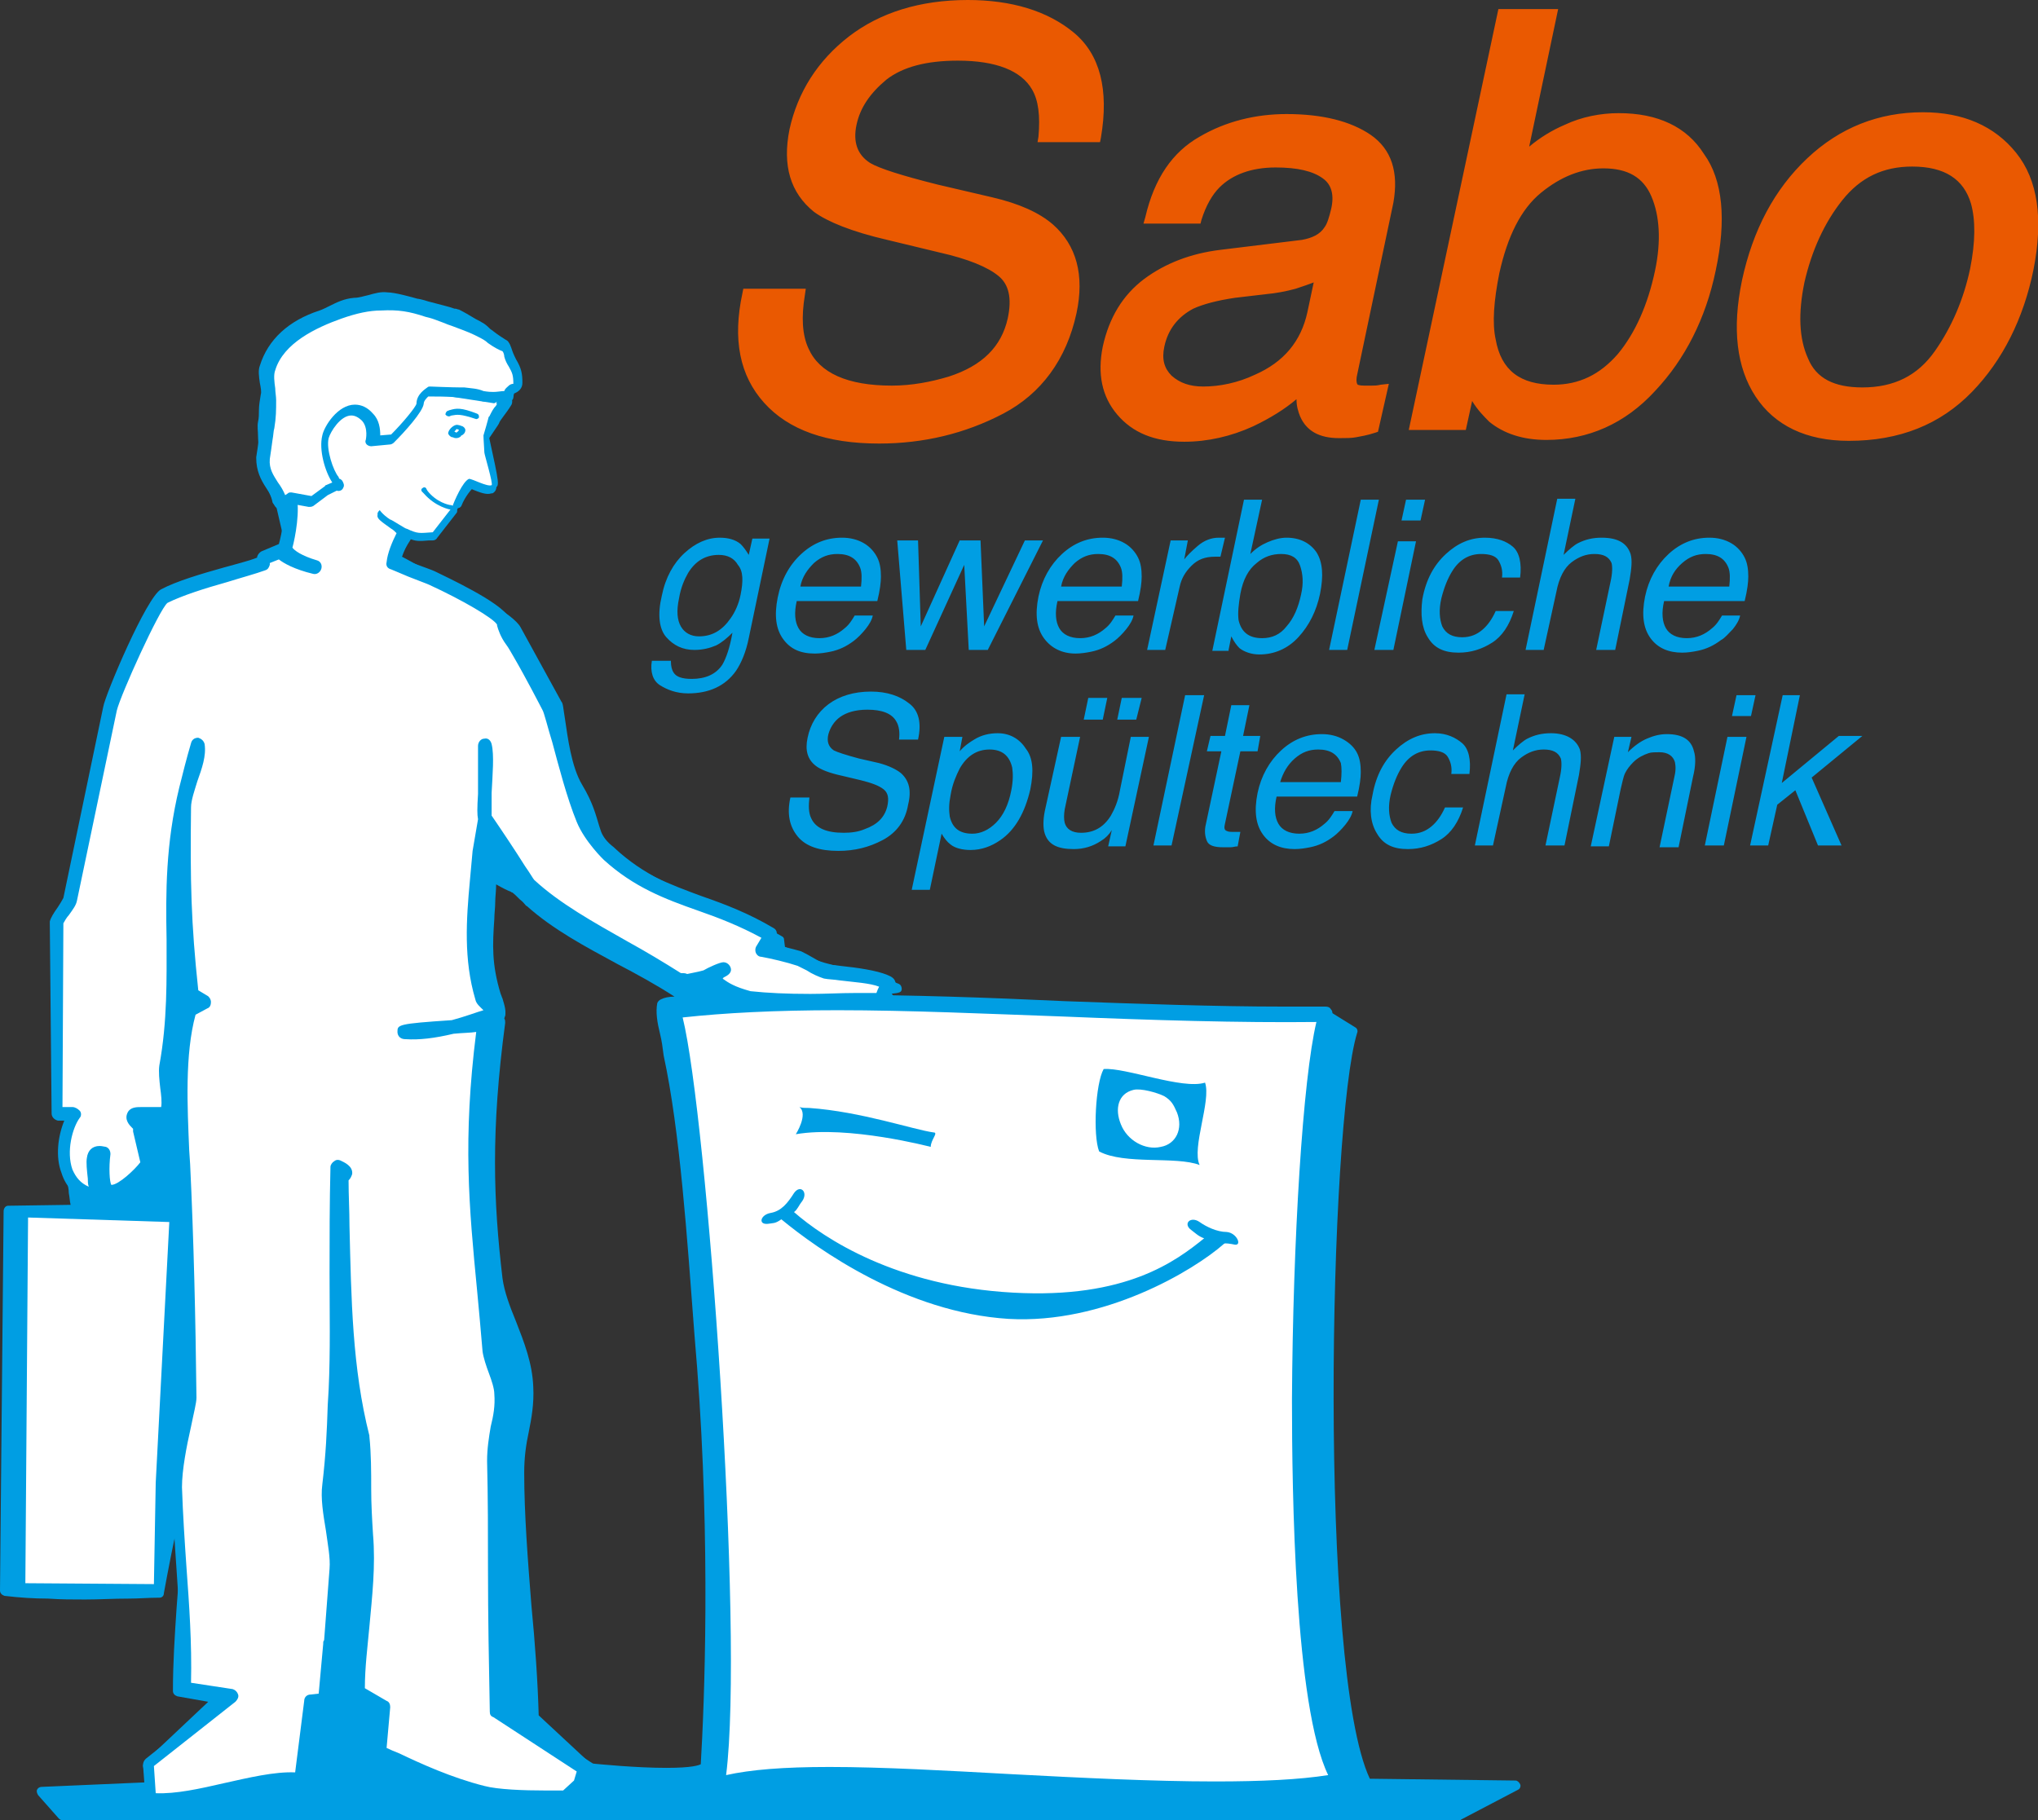 <svg version="1" xmlns="http://www.w3.org/2000/svg" viewBox="0 0 225.1 201.1"><rect x="0" y="0" width="225.1" height="201.1" fill="#333333" stroke="none"/><g fill="#EA5901"><path d="M118.6 3.6c-2.9-2.4-6.9-3.6-11.7-3.6-5.3 0-9.7 1.4-13.1 4-3.5 2.7-5.7 6.2-6.6 10.3-.8 4 .1 7 2.7 9.1 1.5 1.1 4.2 2.2 8.1 3.1l5.8 1.4c3.1.7 5.3 1.6 6.5 2.6 1.1.9 1.5 2.4 1 4.7-.7 3.1-2.8 5.2-6.5 6.4-2 .6-4.1 1-6.3 1-4.9 0-8-1.4-9.2-4.1-.7-1.5-.8-3.5-.4-5.9l.1-.7h-6.9l-.1.5c-1.1 5.1-.3 9.1 2.4 12.1 2.7 3 6.9 4.5 12.7 4.5 4.9 0 9.5-1.1 13.7-3.3 4.2-2.2 7-6 8.1-11.1.9-4.2 0-7.5-2.6-9.8-1.5-1.3-3.7-2.3-6.7-3l-6-1.4c-4-1-6.5-1.8-7.5-2.4-1.4-.9-1.9-2.3-1.5-4.2.4-1.9 1.5-3.5 3.3-5 1.8-1.4 4.4-2.1 7.9-2.1 4.2 0 7 1.1 8.2 3.2.7 1.2.9 2.9.7 5.2l-.1.6h6.9l.1-.5c.9-5.3-.1-9.2-3-11.6zM151.4 14.9c-2.2-1.5-5.3-2.3-9.3-2.3-3.4 0-6.7.8-9.6 2.5-3 1.7-5 4.6-6 8.9l-.2.7h6.3l.1-.4c.5-1.6 1.2-2.8 2-3.6 1.4-1.4 3.5-2.2 6.2-2.2 2.4 0 4.1.4 5.2 1.2 1 .7 1.3 1.9.9 3.5-.2.8-.4 1.5-.7 1.9-.5.8-1.4 1.2-2.5 1.4l-9 1.1c-3.3.4-6.1 1.5-8.4 3.2-2.4 1.8-3.9 4.3-4.6 7.5-.6 3-.1 5.5 1.6 7.5 1.7 2 4.1 3 7.4 3 2.6 0 5.2-.6 7.6-1.7 1.9-.9 3.5-1.9 4.8-3 0 .8.2 1.4.4 1.9.7 1.6 2.1 2.4 4.3 2.4.8 0 1.4 0 1.9-.1s1.2-.2 2.1-.5l.3-.1 1.2-5.3-.9.1c-.4.1-.7.1-1 .1h-.8c-.6 0-.8-.1-.8-.2-.1-.2-.1-.6 0-1l4-19c.6-3.4-.2-5.9-2.5-7.5zm-6.3 16.3l-.7 3.3c-.7 3.2-2.6 5.5-5.8 6.9-1.9.9-3.9 1.3-5.7 1.3-1.5 0-2.6-.4-3.5-1.2-.8-.8-1.1-1.8-.8-3.2.4-1.9 1.5-3.3 3.2-4.2 1.1-.5 2.6-.9 4.6-1.2l3.4-.4c1.1-.1 2.2-.3 3.3-.6.9-.3 1.5-.5 2-.7zM178.8 12.5c-2 0-4.1.4-6 1.3-1.4.6-2.7 1.4-3.9 2.4L172.1 1h-6.6l-9.9 46.5h6.3l.7-3.2c.6 1 1.3 1.7 1.9 2.3 1.6 1.3 3.7 2 6.3 2 4.6 0 8.7-1.8 12-5.4 3.3-3.5 5.6-8 6.7-13.3 1.2-5.6.8-10-1.3-12.9-1.9-3-5.1-4.5-9.4-4.5zm-7.2 30c-3.7 0-5.8-1.6-6.4-5-.4-1.8-.2-4.3.4-7.3.9-4.1 2.4-7.1 4.6-8.9 2.2-1.8 4.5-2.7 6.9-2.7 2.7 0 4.4 1 5.3 3.1.9 2.1 1.1 4.9.4 8.2-.8 3.8-2.2 6.9-4.1 9.2-2 2.3-4.3 3.4-7.1 3.4zM222.7 16.9c-2.4-3-5.9-4.5-10.3-4.5-4.9 0-9.2 1.7-12.8 5.1-3.6 3.4-6 7.9-7.2 13.5-1.1 5.3-.6 9.6 1.5 12.8 2.1 3.2 5.6 4.9 10.3 4.9 5.6 0 10.1-1.8 13.6-5.4 3.4-3.5 5.7-8.1 6.8-13.5 1.1-5.6.5-9.9-1.9-12.9zm-17 25.9c-3.1 0-5.1-1-6-3.2-1-2.2-1.1-5-.4-8.4.8-3.5 2.2-6.6 4.2-9.1s4.5-3.7 7.7-3.7c3.6 0 5.7 1.4 6.5 4.1.5 1.8.5 4.2-.1 7.2-.7 3.3-2 6.4-3.9 9.1-1.9 2.7-4.5 4-8 4z"/></g><g fill="#009EE3"><path d="M82.7 61.3c-.3-.5-.6-.9-.9-1.2-.6-.5-1.4-.7-2.3-.7-1.4 0-2.7.6-3.9 1.7-1.2 1.1-2.1 2.7-2.5 4.7-.5 2.1-.3 3.7.5 4.6s1.8 1.4 3.1 1.4c.9 0 1.7-.2 2.4-.5.6-.3 1.2-.8 1.8-1.4-.3 1.7-.7 2.8-1.1 3.5-.7 1.1-1.9 1.6-3.4 1.6-1 0-1.7-.2-2-.7-.2-.3-.3-.7-.3-1.3H72c-.2 1.2.1 2.2.9 2.7s1.8.9 3.1.9c2.3 0 4.1-.8 5.3-2.5.6-.9 1.1-2.1 1.4-3.6l2.3-11h-1.9l-.4 1.8zm-.9 4.4c-.2 1-.6 1.9-1.1 2.6-.9 1.3-2 2-3.5 2-.9 0-1.6-.4-2-1.1-.4-.7-.5-1.7-.2-3.1.2-1.2.6-2.1 1-2.8.8-1.3 1.9-2 3.4-2 1 0 1.7.4 2.1 1.1.6.7.6 1.8.3 3.3zM90 72.2c.6 0 1.2-.1 1.7-.2 1-.2 1.8-.6 2.6-1.2.4-.3.9-.8 1.3-1.3s.7-1 .8-1.5h-2c-.3.5-.6 1-1.1 1.4-.8.7-1.7 1.1-2.8 1.1-1.1 0-1.9-.4-2.3-1.1-.4-.7-.5-1.7-.2-3h8.9c.3-1.2.4-2.1.4-2.7 0-.8-.1-1.5-.4-2.1-.3-.6-.8-1.2-1.5-1.6s-1.5-.6-2.4-.6c-1.7 0-3.2.6-4.5 1.8S86.3 64 85.9 66c-.4 2-.2 3.5.6 4.6s1.9 1.6 3.5 1.6zm-.1-10c.8-.7 1.6-1 2.6-1 1.3 0 2.1.5 2.5 1.5.2.5.2 1.2.1 2.1h-6.7c.2-1.1.8-1.9 1.5-2.6zM102.2 71.8l4.3-9.4.5 9.4h2.1l6.1-12.1h-2l-4.5 9.5-.4-9.5H106l-4.3 9.5-.3-9.5h-2.3l1 12.1M118.8 72.2c.6 0 1.2-.1 1.7-.2 1-.2 1.8-.6 2.6-1.2.4-.3.9-.8 1.3-1.3s.7-1 .8-1.5h-2c-.3.5-.6 1-1.1 1.4-.8.7-1.7 1.1-2.8 1.1-1.1 0-1.9-.4-2.3-1.1-.4-.7-.5-1.7-.2-3h8.9c.3-1.2.4-2.1.4-2.7 0-.8-.1-1.5-.4-2.1-.3-.6-.8-1.2-1.5-1.6s-1.5-.6-2.4-.6c-1.7 0-3.2.6-4.5 1.8s-2.2 2.8-2.6 4.7c-.4 2-.2 3.5.6 4.6s2 1.7 3.5 1.7zm-.1-10c.8-.7 1.6-1 2.6-1 1.3 0 2.1.5 2.5 1.5.2.5.2 1.2.1 2.1h-6.7c.2-1.1.8-1.9 1.5-2.6zM130.3 64.8c.2-.9.6-1.6 1.3-2.3.7-.7 1.5-1 2.6-1h.6l.5-2.1h-.7c-.8 0-1.6.3-2.3.9-.7.6-1.2 1.1-1.5 1.5l.4-2.1h-1.9l-2.6 12.1h2l1.6-7zM135.7 71.8l.3-1.5c.3.6.6 1 .9 1.3.5.4 1.3.7 2.2.7 1.6 0 3.1-.6 4.3-1.9s2-2.9 2.4-4.8c.4-2 .3-3.5-.4-4.6-.7-1-1.8-1.6-3.3-1.6-.7 0-1.4.2-2.1.5-.7.3-1.3.7-1.9 1.3l1.3-6h-2l-3.5 16.7h1.8zm1.3-6.2c.3-1.6.9-2.7 1.8-3.4.8-.7 1.7-1 2.7-1 1.1 0 1.8.4 2.1 1.3s.4 1.9.1 3.2c-.3 1.4-.8 2.6-1.6 3.5-.7.9-1.6 1.3-2.7 1.3-1.5 0-2.3-.7-2.6-2-.1-.8 0-1.7.2-2.9zM152.3 55.2h-2l-3.5 16.6h2M153.9 71.8l2.5-12h-2l-2.6 12M157.4 55.2h-2.1l-.5 2.3h2.1M157.7 70.4c.7 1.2 1.8 1.7 3.4 1.7 1.4 0 2.6-.4 3.7-1.1 1.1-.7 1.9-1.9 2.4-3.5h-2c-.4.9-.9 1.6-1.5 2.1s-1.3.8-2.2.8c-1.1 0-1.8-.4-2.2-1.2-.3-.8-.4-1.8-.1-3.1.3-1.2.7-2.2 1.2-3 .8-1.3 1.9-1.9 3.2-1.9.9 0 1.6.2 1.9.7.3.5.5 1.1.4 1.9h2c.2-1.6-.1-2.8-.8-3.4s-1.7-1-3.1-1c-1.6 0-3 .6-4.3 1.8-1.3 1.2-2.2 2.8-2.6 5-.2 1.6-.1 3.1.6 4.2zM171.9 65.4c.3-1.6.9-2.7 1.7-3.3.8-.6 1.6-.9 2.5-.9 1 0 1.6.3 1.9 1 .1.4.1 1.1-.1 2l-1.6 7.6h2.1L180 64c.2-1.2.3-2.1.1-2.8-.4-1.2-1.4-1.8-3.2-1.8-1 0-1.8.2-2.6.6-.4.2-1 .7-1.6 1.3l1.3-6.2h-2l-3.5 16.7h2l1.4-6.4zM191.4 69.5c.4-.5.7-1 .8-1.5h-2c-.3.5-.6 1-1.1 1.4-.8.7-1.7 1.1-2.8 1.1-1.1 0-1.9-.4-2.3-1.1-.4-.7-.5-1.7-.2-3h8.9c.3-1.2.4-2.1.4-2.7 0-.8-.1-1.5-.4-2.1-.3-.6-.8-1.2-1.5-1.6s-1.5-.6-2.4-.6c-1.7 0-3.2.6-4.5 1.8s-2.2 2.8-2.6 4.7c-.4 2-.2 3.5.6 4.6s2 1.6 3.5 1.6c.6 0 1.2-.1 1.7-.2 1-.2 1.8-.6 2.6-1.2.4-.2.8-.7 1.3-1.2zm-5.6-7.3c.8-.7 1.6-1 2.6-1 1.3 0 2.1.5 2.5 1.5.2.5.2 1.2.1 2.1h-6.7c.2-1.1.7-1.9 1.5-2.6zM99.5 85.4c-.5-.4-1.3-.8-2.4-1.1l-2.2-.5c-1.5-.4-2.4-.7-2.8-.9-.6-.4-.8-1-.6-1.8.2-.7.6-1.4 1.3-1.9s1.7-.8 3-.8c1.6 0 2.7.4 3.2 1.3.3.5.4 1.2.3 2h2.1c.4-1.8.1-3.2-1-4-1-.8-2.4-1.3-4.2-1.3-1.9 0-3.5.5-4.7 1.4s-2 2.2-2.3 3.7c-.3 1.4 0 2.4.9 3.1.5.4 1.5.8 2.9 1.1l2.1.5c1.2.3 2 .6 2.5 1s.6 1 .4 1.9c-.3 1.2-1.1 2-2.5 2.5-.7.3-1.5.4-2.3.4-1.9 0-3.1-.5-3.6-1.6-.3-.6-.3-1.4-.2-2.3h-2.1c-.4 1.8-.1 3.2.8 4.3.9 1.1 2.4 1.6 4.5 1.6 1.8 0 3.4-.4 4.9-1.2 1.5-.8 2.5-2.1 2.8-3.9.4-1.6.1-2.7-.8-3.5zM110.2 81c-.9 0-1.8.2-2.6.7-.5.3-1.1.7-1.6 1.3l.3-1.6h-2l-3.6 16.9h2l1.3-6.2c.3.5.6.9 1 1.2.5.4 1.3.6 2.2.6 1.2 0 2.3-.4 3.3-1.1 1.6-1.1 2.7-3 3.3-5.6.4-2 .3-3.5-.5-4.5-.7-1.1-1.8-1.7-3.1-1.7zm1.5 6.3c-.3 1.6-.9 2.8-1.7 3.6-.8.8-1.7 1.2-2.6 1.2-1.4 0-2.2-.6-2.5-1.9-.1-.7-.1-1.4.1-2.4.2-1.2.6-2.1 1-2.9.8-1.4 1.9-2.1 3.3-2.1s2.2.7 2.5 2c.1.7.1 1.5-.1 2.5zM123.7 87.3c-.2 1.2-.6 2.1-1 2.8-.8 1.3-1.9 1.9-3.3 1.9-1 0-1.6-.4-1.8-1.1-.1-.4-.1-.9 0-1.5l1.7-8h-2.1l-1.8 8.2c-.2 1-.2 1.9 0 2.5.4 1.2 1.4 1.7 3.2 1.7 1.1 0 2.1-.3 3-.9.5-.3.9-.7 1.2-1.2l-.4 1.8h1.9l2.6-12.1h-2l-1.2 5.9zM123.4 79.5h2.1l.6-2.4h-2.2M119.7 79.5h2.1l.5-2.4h-2.1M127.4 93.4h2l3.6-16.6h-2.1M136.3 91.9c-.4 0-.6 0-.8-.1-.3-.1-.3-.4-.2-.8l1.7-8h1.9l.3-1.7h-1.9l.7-3.4h-2l-.7 3.4h-1.6l-.4 1.7h1.6l-1.7 8c-.2.8-.1 1.4.1 1.9s.8.7 1.8.7h.8c.3 0 .5-.1.8-.1l.3-1.6h-.7zM148.4 81.7c-.7-.4-1.5-.6-2.4-.6-1.7 0-3.2.6-4.5 1.8s-2.2 2.8-2.6 4.7c-.4 2-.2 3.5.6 4.6s2 1.6 3.5 1.6c.6 0 1.2-.1 1.7-.2 1-.2 1.8-.6 2.6-1.2.4-.3.9-.8 1.3-1.3s.7-1 .8-1.5h-2c-.3.5-.6 1-1.1 1.4-.8.7-1.7 1.1-2.8 1.1-1.1 0-1.9-.4-2.3-1.1-.4-.7-.5-1.7-.2-3h8.9c.3-1.2.4-2.1.4-2.7 0-.8-.1-1.5-.4-2.1-.3-.6-.8-1.1-1.5-1.5zm-.3 4.7h-6.7c.3-1 .8-1.9 1.6-2.6s1.6-1 2.6-1c1.3 0 2.1.5 2.5 1.5.1.5.1 1.2 0 2.1zM158.5 81c-1.6 0-3 .6-4.3 1.8-1.3 1.2-2.2 2.8-2.6 5-.4 1.7-.2 3.2.5 4.3.7 1.2 1.8 1.7 3.4 1.7 1.4 0 2.6-.4 3.7-1.1 1.1-.7 1.9-1.9 2.4-3.5h-2c-.4.9-.9 1.6-1.5 2.1s-1.3.8-2.2.8c-1.1 0-1.8-.4-2.2-1.2-.3-.8-.4-1.8-.1-3.1.3-1.2.7-2.2 1.2-3 .8-1.3 1.9-1.9 3.2-1.9.9 0 1.6.2 1.9.7.3.5.5 1.1.4 1.9h2c.2-1.6-.1-2.8-.8-3.4s-1.7-1.1-3-1.1zM171.3 81c-1 0-1.8.2-2.6.6-.4.2-1 .7-1.6 1.3l1.3-6.2h-2l-3.5 16.7h2l1.4-6.4c.3-1.6.9-2.7 1.7-3.3.8-.6 1.6-.9 2.5-.9 1 0 1.6.3 1.9 1 .1.4.1 1.1-.1 2l-1.6 7.6h2.1l1.6-7.8c.2-1.2.3-2.1.1-2.8-.4-1.1-1.5-1.8-3.2-1.8zM184.1 81.1c-.8 0-1.5.2-2.2.5-.7.3-1.4.8-2.1 1.5l.4-1.7h-1.9l-2.6 12.1h2l1.3-6.3c.2-.8.3-1.4.5-1.8.2-.4.5-.8.9-1.2.5-.5 1.1-.8 1.7-1 .3-.1.7-.1 1.2-.1.9 0 1.5.4 1.7 1.1.1.5.1 1-.1 1.8l-1.6 7.6h2.1l1.6-7.8c.3-1.2.3-2.2.1-2.8-.3-1.3-1.3-1.9-3-1.9zM188.3 93.4h2.1l2.5-12h-2.1M191.3 79.1h2.1l.5-2.3h-2.1M205.7 81.3h-2.6l-6.3 5.2 2-9.7h-1.9l-3.6 16.6h2l1-4.5 2-1.6 2.5 6.1h2.6l-3.3-7.5"/></g><path fill="#009EE3" d="M167.9 197.1c-.1-.2-.3-.4-.5-.4l-16.1-.2c-5.7-12.1-4.5-72.4-1.4-82.4.1-.2 0-.5-.2-.6l-2.9-1.8c-.1-.1-.3-.1-.5-.1-2.6.9-6.4 1.4-11.6 1.4-7.5 0-16.9-1-26.1-1.9-4.4-.4-8.8-.9-13.1-1.2 4-.1 4-.2 4.1-.6 0-.3-.1-.5-.3-.6-1.9-.8-3.8-1.2-5.6-1.7-2.3-.5-4.7-1.1-7-2.4l-.1-.8c0-.2-.1-.3-.3-.4-2.6-1.5-5.2-2.6-7.8-3.7-3.9-1.6-7.5-3.1-10.6-6l-.1-.1c-.8-.6-1.2-1.2-1.4-1.7l-.2-.6c-.4-1.3-.7-2.6-1.9-4.6-1.2-2-1.6-5.3-1.9-7.3-.2-1.2-.2-1.7-.4-1.9l-4.5-8.2c-.8-1.5-5.6-4-7.8-5-.1-.1-1.3-.7-2.3-1.2-1.4-.7-2.4-1.3-3-1.6.2-.6.5-1.2.9-1.8.1-.2.3-.5.4-.7.1 0 .2-.1.3-.1h.1c.2.1.3.2.4.2.3.1.4.2.6.2.1 0 .2 0 .3-.1.1 0 .3-.1.8-.1.2 0 .3-.1.4-.2l1.6-2.1c.1-.2.2-.4.1-.6v-.1c.3.1.6 0 .7-.3.3-.8 1.1-1.9 1.6-2.2.1 0 .2 0 .3.1.5.1 1.2.3 1.7.2.6-.2.6-.2-.6-5.7 1.7-2.7 1.7-2.9 1.7-3 0 0 0-.1.2-.2s.4-.3.5-.7c.2-.1.3-.2.3-.4s.1-.4.1-.6c.1-.3.2-.7.2-1.1 0-1.2-.2-1.9-.4-2.3-.1-.1-.1-.3-.2-.4v-.6c0-.4 0-.8-.3-1.2 0 0-.1-.1-.3-.2-.3-.2-.8-.5-1.3-.9-.1-.1-.3-.2-.4-.3-.2-.2-.5-.5-.9-.7-.3-.2-.6-.3-.9-.5-.5-.3-1-.6-1.6-.9-.1 0-.3-.1-.4-.1h-.1c-.5-.2-1.8-.5-2.9-.8-.6-.2-1.1-.3-1.2-.3-.7-.2-2.5-.7-3.3-.7-.7-.1-1.4.1-2.1.3-.5.1-1 .3-1.6.3-1.1.1-1.9.5-2.7.9-.4.2-.8.4-1.1.5-3.4 1.1-5.7 3.2-6.6 6.1-.2.5-.1 1.2 0 1.9.1.5.2 1 .1 1.3-.1.6-.2 1.2-.2 1.7 0 .4 0 .9-.1 1.3-.1.5 0 1 0 1.6 0 .5.1 1.1 0 1.5 0 1.4.5 2.7 1 4 .2.6.5 1.2.6 1.8.1.2.2.3.4.4.5 2.2 1 4.2 1 4.5v.2l-.1-.1c-.2-.1-.4-.1-.6-.1l-1.9.8c-.2.1-.3.2-.3.4v.3c-1.1.4-2.4.8-3.8 1.2-2.5.7-5.1 1.5-6.8 2.4-1.4.8-6 11.4-6.3 12.8l-4.4 21c0 .2-.4.7-.7 1.1-.5.7-.8 1.1-.9 1.6l.3 21.1c0 .3.2.5.5.5h.9c-1.1 2-1.1 4.8 0 7.1.1.2.2.7.2 1.1.1.5.1.9.2 1.3l-6.9.1c-.3 0-.5.3-.5.6L0 175.7c0 .3.2.5.5.6 1.7.2 3.3.3 4.8.3 1.4.1 2.7.1 4.1.1 1.6 0 3.1-.1 4.9-.1 1 0 2.1-.1 3.3-.1.3 0 .5-.2.5-.5.4-2.2 1.2-6.4 1.9-9.3 0 3.7-.2 7.4-.5 11-.2 3-.4 6-.4 9.1 0 .3.2.5.5.6l3.4.6-7 6.6c-.1.1-.2.3-.2.5l.3 1.8-11.5.5c-.2 0-.4.1-.5.3s0 .4.1.6l2.3 2.6c.1.1.3.2.4.2h154.2c.1 0 .2 0 .3-.1l6.3-3.3c.2-.1.3-.4.2-.6zM73 110.4c-.2.1-.3.2-.4.4-.2 1 0 2.2.3 3.4.2.8.3 1.6.4 2.4 1.8 8.3 2.6 20.2 3.4 30.8l.3 3.7c1.5 19.6.8 37.1.4 43.8-.2.1-.9.4-3.8.4-3.3 0-7.4-.4-8.4-.5l-5.7-5.3c-.1-3.7-.4-8-.8-12.1-.4-5-.8-10.2-.8-14.7 0-1.7.2-3.1.5-4.5.3-1.5.6-3.1.5-5-.1-2.6-1-4.9-1.9-7.2-.7-1.7-1.3-3.3-1.5-4.8-1-8.5-1.3-16.2.3-28.2 0-.2 0-.3-.1-.5.3-.7 0-1.5-.2-2.2-.1-.2-.1-.3-.2-.5-1-3.3-.9-5.4-.7-8.3 0-.6.1-1.2.1-1.9 0-.5.1-1.2.1-1.9.7.4 1.3.7 1.6.8.1.1.2.1.2.1.4.3.7.7 1.1 1 .3.3.4.5.5.5 2.9 2.6 6.5 4.5 10 6.4 2.1 1.1 4.3 2.3 6.3 3.6-.6 0-1.1.1-1.5.3z"/><path fill="#FFF" d="M3.1 134.5l15.6.5-1.5 28.8L17 175l-14.2-.1"/><path fill="#FFF" d="M49.9 55.9l-2.1 2.7c-1.5.1-1.6.2-2.9-.4 0 .1-2.7-1.8-2.3-1.5 0 .1 2.3 1.7 2.3 1.8-.5 1.1-1.2 2.4-1.3 3.5.4.2 3.9 1.5 4.2 1.7 2.6 1.2 7.2 3.6 7.8 4.8.1.1.3 1.2 1 2.2.3.4.6.8.9 1.3 1.5 2.5 3.2 6 3.2 6 .6.9 2 7.9 3.8 12.5.8 2 2.7 3.8 2.8 3.9 5.4 4.9 11.4 5.1 17.8 9l-.9 1.7c1 .2 2.8.6 4.1 1 .7.2 2 1.2 2.8 1.4 2.3.3 5.2.4 6.7 1.1 1.4.4-1.2 1.3.3 2-5 0-10.3.3-15.2-.2-3.1-.8-3.2-1.7-4.7-2.3-.2-.1 3-1.5 1.5-.6-1.5.8-3.7 1-3.7 1-.1-.1-.5-.1-.6 0-5.4-3.6-12.1-6.4-16.7-10.6-.2-.2-3.1-4.9-4.9-7.4-.3-.4.5-6 .1-8l-.1 8-.6 3.5c-.3 5.5-1.3 10.8.3 16.2.2.8 2.1 1.5.7 2-.9.3-5.8 2.1-9 1.8-1.7-.2 8.7-.8 8.7-.8-2 15.1-.5 22.9.6 36.1.1 1.3 1.2 3.3 1.3 4.7.1 2.6-.8 4.8-.8 7.5.2 9.2.1 18.5.4 27.7l9.6 6.3-.5 1.8-1.5 1.5c-.5.1-6.6.2-9.3-.5-4.9-1.3-9.6-3.7-11.4-4.4l.4-5-2.8-1.6c.1-6.1 1.4-11.4.9-17.4-.3-3.5 0-7.2-.4-10.7-2.3-9.3-2-18.9-2.4-28.8 0 0 1.1-.3-.5-1-.3 8.2.2 16.4-.2 24.6-.2 3.9-.2 6.6-.7 10.5-.3 2.6.9 6.6.8 9.3l-.6 8.7-.1-.4-.6 6.1-1.5.1-1.1 8.6c-4.8-.6-12 2.8-16.8 2.2l-.3-4.1 9.3-7.4-5.3-.8c.2-7.6-.7-14.6-.9-22.3-.1-3.2 1.6-8.5 1.6-9.9-.1-8.5-.3-17.2-.7-25.8-.2-4.9-.7-12.1.7-17.1l1.6-.9-1.4-.8c-.9-8-.9-12.7-.9-20.7 0-2.1 1.9-4.8 1.6-6.9-.4 1.7-.9 3.3-1.3 4.9-2.8 11.4-.2 19.8-2.2 30.7-.2 1.3.5 3.9.1 5.2-.1.3-3.4-.1-3.6.2-.3.7.9.9.6 1.6l.9 3.7c-.5.9-3.6 4.1-4.6 2.9-.6-.8-.3-4-.3-4s-1-.4-1.1.5c-.1 1.1.4 4.7-.1 4.3 0-.1 1.5.5 1.5.4-.5-.1-1.7-.7-1.7-.7-4.3-1.1-3.5-7.1-1.9-9-.6 0-1.3.1-1.9 0L6.1 102c.1-.6 1.4-2 1.5-2.6l4.4-21c.3-1.6 4.9-11.9 6-12.5 2.7-1.4 8-2.5 10.9-3.6l.1-.6 1.9-.8s.6 1 3.8 1.7c-2.8-.8-3.4-2-3.4-2 .1-.5 1-4.1.5-5.8-.1-.4-.1 0-.2-.3l3.8-13.7L56.2 44c-.5.9-1.1 1.5-1.4 2.2 0 .2-1.3 1.9-1.3 1.9s0 .4.1 1.9c0 .2 1 3.5.8 3.6-.5.2-2.1-.7-2.5-.7-.9.2-1.7 2.3-2 3z"/><path fill="#009EE3" d="M98.5 109.8c.3-.3.6-.8.4-1.3-.1-.4-.4-.6-.9-.8-1.2-.5-3.3-.8-5.2-1-.6-.1-1.2-.1-1.6-.2-.3-.1-.9-.4-1.4-.7-.5-.3-.9-.5-1.3-.7-1-.3-2.3-.6-3.2-.8l.4-.8c.2-.4.1-.8-.3-1-2.7-1.6-5.3-2.6-7.9-3.5-3.5-1.3-6.8-2.5-9.9-5.3 0 0-1.9-1.7-2.6-3.6-1-2.6-2-6.1-2.6-8.6-.6-2.4-.9-3.5-1.2-3.9 0 0-1.8-3.5-3.2-6-.3-.5-.6-1-.9-1.4-.4-.6-.7-1.4-.8-1.7-.1-.2-.1-.3-.1-.3-.9-1.7-7-4.5-8.2-5.1-.2-.1-1.3-.5-2.4-.9-.5-.2-.9-.4-1.3-.5.2-.7.6-1.5.9-2.2.7.3 1.1.3 2.2.2h.4c.2 0 .4-.1.5-.3l2.1-2.7c.1-.1.1-.2.1-.3v-.1c.6-1.5 1-2.1 1.2-2.4.1 0 .2.1.3.1 1 .4 1.7.7 2.3.5h.1c.7-.4.5-1.1-.2-3.8-.1-.3-.1-.5-.2-.5 0-.8 0-1.3-.1-1.6.8-1.2 1.1-1.6 1.2-1.8.1-.3.3-.5.5-.8.3-.4.6-.8.9-1.3.1-.2.1-.5 0-.7-.1-.2-.3-.4-.6-.4L35.6 40c-.4-.1-.8.2-.9.6L31 54.2v.4c.1.2.2.4.3.5.3 1.3-.2 4-.5 5l-1.9.8c-.2.1-.4.3-.5.6v.1c-1 .4-2.3.7-3.7 1.1-2.5.7-5.2 1.5-6.9 2.4-1.6.8-6.2 11.7-6.4 13L7 99.2c-.1.2-.4.7-.6 1-.5.7-.8 1.2-.9 1.6v.1l.2 21.1c0 .4.3.7.7.8h.7c-.7 1.7-1 4-.3 5.8.5 1.6 1.6 2.6 3.2 3.1 0 .1.1.1.1.2.1.1.4.2.6.2.1 0 .3.1.5.1.6.2.7.2.9.2.2 0 .5-.1.6-.3s.2-.4.2-.6c1.8-.2 4.1-2.8 4.5-3.5.1-.2.1-.4.1-.5l-.8-3.5c.1-.4 0-.7-.2-.9h1.6c.5 0 1.2 0 1.5-.7v-.1c0 1.4.1 2.7.2 4l.1 1.5c.4 8.3.6 16.9.7 25.7 0 .5-.3 1.6-.5 2.9-.5 2.2-1.1 5-1.1 7 .1 3.1.3 6.1.5 9 .3 4.5.6 8.7.5 13.3 0 .4.3.7.7.8l3.3.5-7.9 6.3c-.2.2-.3.4-.3.7l.3 4.1c0 .4.3.7.7.7.4 0 .8.1 1.3.1 2.3 0 4.9-.6 7.4-1.2 2.4-.6 5-1.1 7-1.1.4 0 .7 0 1.1.1.4 0 .8-.3.9-.7l1-8 .9-.1c.4 0 .7-.3.7-.7l.5-5.3c.1-.1.1-.3.2-.4l.6-8.7c.1-1.3-.2-3-.4-4.5-.3-1.7-.5-3.4-.4-4.7.4-3.4.5-5.8.6-8.9l.1-1.7c0-.9.1-1.8.1-2.7.3 2.6.8 5.3 1.4 7.9.2 1.8.2 3.7.2 5.6 0 1.7 0 3.4.2 5.1.3 3.4 0 6.6-.4 9.9-.2 2.4-.5 4.8-.5 7.4 0 .3.1.5.4.7l2.4 1.4-.4 4.5c0 .3.2.7.5.8.4.2 1.1.5 1.8.8 2.4 1.1 6 2.7 9.7 3.7 2.1.5 6 .6 7.1.6.8 0 2.2 0 2.6-.1.1 0 .2-.1.3-.2l1.5-1.5c.1-.1.2-.2.2-.4l.5-1.8c.1-.3 0-.7-.3-.8l-9.3-6.1c-.2-5-.2-10.2-.2-15.2 0-4-.1-8-.1-12 0-1.2.2-2.3.4-3.5.2-1.3.5-2.5.4-4 0-.9-.4-1.8-.7-2.8-.3-.7-.5-1.5-.6-2-.2-2.4-.4-4.6-.6-6.7-.9-9.5-1.6-16.9 0-29.2v-.4c.3-.1.8-.4.9-.9.1-.7-.4-1.1-.8-1.5-.1-.1-.4-.4-.4-.5-1.2-4.1-.9-8.2-.5-12.5.1-1.1.2-2.2.2-3.3l.3-1.7c.9 1.4 2 3 2.7 4.2 1 1.5 1 1.6 1.2 1.8 3 2.7 6.9 4.9 10.6 7 2.1 1.2 4.2 2.4 6.1 3.6.2.1.5.2.7.1.1.1.3.1.4.1 0 0 .9-.1 2-.4.4.2.6.4 1 .6.7.5 1.5 1.1 3.6 1.7h.1c1.9.2 4.1.3 6.8.3 1.6 0 3.3 0 4.9-.1 1.2 0 2.4 0 3.6-.1.4 0 .7-.3.8-.6-.2-.5-.4-.8-.6-1zm-79 10.2c-.1-.7-.1-1.4 0-1.8 0-.2.1-.5.1-.7-.1.8-.1 1.6-.1 2.5zm.7-7.1c.2-2 .2-4 .2-6 .1 1 .2 2.1.3 3.2 0 .3.2.5.4.6l.1.1-.3.2c-.2.1-.3.3-.4.5-.1.4-.2.9-.3 1.4zm76.6-3.2h-2.4c-1.6 0-3.2.1-4.9.1-2.6 0-4.7-.1-6.6-.3-1.8-.5-2.4-.9-3.1-1.4 0 0 .1 0 .1-.1.4-.2 1-.5.8-1.1-.1-.3-.4-.6-.8-.6s-1.7.6-2.2.9c-.7.2-1.4.3-1.8.4-.2-.1-.4-.1-.7-.1-1.9-1.2-3.9-2.4-5.9-3.5-3.7-2.1-7.5-4.2-10.3-6.8-.1-.1-.5-.8-1-1.5-1-1.6-2.6-4-3.7-5.6v-2.5c.1-2 .3-4.2 0-5.4-.1-.4-.4-.7-.8-.6-.4 0-.7.4-.7.8v5.3c-.1 1.6-.1 2.3 0 2.8l-.6 3.5-.3 3.3c-.4 4.3-.7 8.7.6 13.1.1.5.5.8.9 1.2-.7.2-2 .7-3.5 1.1-6 .4-6 .5-6 1.3 0 .2.1.8.9.8 1.5.1 3.2-.1 5.3-.6 1-.1 1.9-.1 2.5-.2-1.5 11.9-.8 19.3.1 28.6.2 2.1.4 4.3.6 6.7.1.7.4 1.6.7 2.4.3.8.6 1.7.6 2.3.1 1.3-.1 2.4-.4 3.6-.2 1.2-.4 2.4-.4 3.8.1 4 .1 8.1.1 12 0 5.2.1 10.5.2 15.7 0 .3.1.5.4.6l9.2 6-.3 1-1.2 1.1h-2c-2.3 0-5.2-.1-6.7-.5-3.6-.9-7.1-2.5-9.4-3.6-.5-.2-1-.4-1.4-.6l.4-4.5c0-.3-.1-.6-.4-.7l-2.4-1.4c0-2.3.3-4.6.5-6.8.3-3.3.7-6.7.4-10.2-.1-1.6-.2-3.3-.2-5 0-1.9 0-3.9-.2-5.8v-.1c-1.9-7.5-2-15.1-2.2-23.2 0-1.7-.1-3.3-.1-5 .2-.2.3-.4.4-.7.1-.9-.9-1.3-1.3-1.5-.2-.1-.5-.1-.7.1-.2.1-.4.4-.4.6-.1 4-.1 8-.1 11.8 0 4.2.1 8.5-.1 12.8l-.1 1.7c-.1 3-.2 5.4-.6 8.8-.2 1.5.1 3.3.4 5.1.2 1.5.5 3 .4 4.2-.2 2.6-.4 5.3-.6 7.9-.1.1-.1.2-.1.4l-.5 5.5-.9.1c-.4 0-.7.3-.7.7l-1 7.9c-2.3-.1-5.2.6-7.9 1.2-2.6.6-5.3 1.2-7.5 1.1l-.2-3 9-7.1c.2-.2.4-.5.3-.8-.1-.3-.3-.5-.6-.6l-4.6-.7c.1-4.4-.2-8.6-.5-12.7-.2-2.9-.4-5.9-.5-8.9 0-1.9.5-4.5 1-6.7.3-1.5.6-2.6.6-3.2-.1-8.8-.3-17.5-.7-25.8l-.1-1.5c-.2-4.8-.5-10.6.7-15l1.3-.7c.3-.1.4-.4.4-.7 0-.3-.2-.6-.4-.7l-1-.6c-.8-7.5-.9-12-.8-20.2 0-.8.4-1.9.7-2.9.5-1.4 1-2.8.8-4.1-.1-.4-.4-.6-.7-.7-.4 0-.7.2-.8.6-.5 1.7-.9 3.3-1.3 4.9-1.5 6.2-1.5 11.6-1.4 16.8 0 4.4.1 9-.8 13.9-.1.7 0 1.6.1 2.5.1.7.2 1.6.1 2.1h-2.2c-.5 0-1.2 0-1.5.6-.4.8.2 1.4.5 1.7l.1.1v.3l.8 3.4c-.6.8-2.4 2.5-3.2 2.5-.2-.3-.3-1.9-.1-3.4 0-.4-.2-.7-.5-.8-.1 0-.4-.1-.7-.1-.8 0-1.3.5-1.4 1.3-.1.5 0 1.4.1 2.3 0 .3 0 .6.1.9-.9-.4-1.4-1-1.8-1.9-.7-2 0-4.6.8-5.7.2-.2.2-.6 0-.8s-.5-.4-.8-.4H6.9L7 102c.1-.2.4-.7.6-.9.5-.7.8-1.1.9-1.6l4.4-21c.4-1.7 4.7-11.2 5.6-11.9 1.6-.8 4.1-1.6 6.6-2.3 1.6-.5 3.1-.9 4.2-1.3.3-.1.4-.3.5-.6v-.2l1-.4c.5.4 1.7 1.1 3.8 1.6.4.1.8-.2.9-.6s-.1-.8-.5-.9c-1.7-.5-2.5-1.1-2.7-1.4.3-1.1.9-4.2.4-5.9 0-.1-.1-.2-.1-.3l3.5-12.6 18.8 2.9c0 .1-.1.1-.1.2-.3.3-.5.7-.7 1.1 0 0 0 .1-.1.1-.1.2-.7 1-1.1 1.7-.1.1-.2.3-.2.5 0 0 0 .4.1 1.9 0 .1 0 .2.2.9.1.4.3 1.1.4 1.7-.2-.1-.4-.2-.6-.2-.4-.2-.7-.3-.9-.3-.1 0-.3 0-.4.1-.8.3-1.5 1.5-2.2 3.4l-1.9 2.5h-.1c-.3 0-.6.1-.8.1-.3 0-.5-.1-1.3-.4h-.1c-.2-.1-1.1-.8-1.6-1.1-.8-.6-.8-.6-1.1-.6-.3 0-.6.2-.7.5v.2c-.1.4.4.7 1.5 1.5.2.1.4.3.6.5-.5 1-1 2.2-1.1 3.2-.1.4.1.7.5.8.2.1 1 .4 1.9.8 1 .4 2.1.8 2.3.9 3.7 1.7 7.1 3.7 7.5 4.4v.1c.1.4.4 1.3 1 2.1.3.4.5.8.8 1.3 1.4 2.4 3.2 5.9 3.2 5.9.2.3.6 2 1.1 3.6.7 2.6 1.6 6.1 2.7 8.8.9 2.2 3 4.2 3 4.2 3.3 3 6.7 4.3 10.4 5.6 2.3.8 4.6 1.7 7 3l-.6 1c-.1.2-.1.5 0 .7s.3.4.6.4c1.1.2 2.8.6 4 1l1 .5c.6.4 1.3.7 1.9.9.5.1 1.1.1 1.7.2 1.6.2 3.4.3 4.4.7-.1.2-.2.4-.3.7z"/><path fill="#FFF" d="M56.1 43.7c-.8.1-2.3.2-2.9-.1-.7-.3-1.5-.3-2.3-.3-.9 0-3.4-.1-3.4-.1s-.9.5-.9 1.3c-.1.8-3.1 3.9-3.1 3.9l-2.1.2s.4-1.7-.5-2.7c-2.2-2.3-4.3.9-4.6 2.1-.4 1.5.5 4.1 1.2 4.9.7.8.4.3.4.3l-1.7.8-1.7 1.2-2.4-.4-.9.7c-.5-1.9-2.1-2.9-2-5 .2-.9.3-2.6.5-3.5.2-1.1.2-1.9.2-3 0-1-.4-2.6-.1-3.5.9-2.9 4-4.8 7.7-6 1.2-.4 2.9-.9 4.5-1 2-.1 3.2.1 5.1.8.5.2 1 .3 2.1.7.8.3 2.5.9 3.3 1.3.6.3 1.1.6 1.6.9.8.6 1.6.8 1.7.9.3.2.5 1.4.8 1.9.5.8.6 1.3.6 2.3-.1.6-1.1.9-1.1 1.4 0 .1.8-.1 0 0z"/><path fill="#009EE3" d="M57.7 42.3c0-1-.1-1.6-.7-2.6-.1-.2-.3-.6-.4-.9-.2-.6-.3-.9-.6-1.1-.1-.1-.2-.1-.4-.2-.3-.1-.8-.3-1.4-.7-.4-.3-.8-.5-1.3-.8l-.4-.2c-.6-.4-1.7-.8-2.6-1.1-.3-.1-.6-.2-.8-.3-.8-.3-1.3-.5-1.7-.6l-.4-.1c-1.9-.7-3.2-1-5.4-.8-1.4.1-2.9.4-4.7 1-4.5 1.5-7.2 3.6-8 6.4-.2.7-.1 1.6 0 2.5.1.4.1.9.1 1.2 0 1.2-.1 1.9-.2 3-.1.4-.1.9-.2 1.4-.1.8-.2 1.5-.3 2.1v.1c0 1.4.5 2.4 1.1 3.3.4.6.7 1.2.9 1.9.1.2.2.3.4.4h.2c.1 0 .2 0 .3-.1l.7-.5 2.2.4c.2 0 .3 0 .5-.1l1.6-1.2 1-.5c.2.1.6 0 .7-.3.2-.3 0-.6-.1-.8-.1-.1-.2-.2-.3-.2 0 0-.1-.1-.1-.2-.6-.7-1.4-3.1-1.1-4.3.2-.7 1.3-2.5 2.5-2.5.4 0 .8.2 1.2.6.7.8.4 2.1.4 2.1-.1.2 0 .4.1.5s.3.2.5.2l2.1-.2c.1 0 .3-.1.4-.2 1.2-1.2 3.2-3.4 3.3-4.3 0-.3.3-.6.5-.8.6 0 2.4 0 3.2.1h.4c.6 0 1.2 0 1.7.2.4.2.9.3 1.6.3.5 0 1 0 1.4-.1h.3c.3-.1.9-.2.8-.7v-.1c.6-.2 1-.6 1-1.2zm-1.5.3c-.2.2-.4.3-.5.6-.3 0-.8.1-1.2.1-.7 0-1-.1-1.1-.1-.7-.3-1.4-.3-2.1-.4h-.4c-.9 0-3.4-.1-3.4-.1-.1 0-.2 0-.3.1-.1.1-1.2.7-1.2 1.8-.1.4-1.5 2.1-2.8 3.4l-1.2.1c0-.7-.1-1.7-.8-2.4-.6-.7-1.3-1-2-1-1.9 0-3.4 2.4-3.6 3.4-.4 1.6.3 4 1.1 5.2l-.7.3s-.1 0-.1.1l-1.5 1.1-2.2-.4h-.1c-.1 0-.2 0-.3.1l-.3.2c-.2-.5-.5-1-.8-1.4-.5-.8-1-1.5-.9-2.6.1-.6.2-1.4.3-2.1.1-.5.1-1 .2-1.3.2-1.2.2-2 .2-3.1 0-.4-.1-.9-.1-1.3-.1-.7-.2-1.5 0-2 .9-3 4.5-4.7 7.3-5.7 1.7-.6 3.1-.9 4.4-.9 1.9-.1 3.1.1 4.9.7l.4.1c.4.1.9.3 1.7.6.2.1.5.2.8.3.8.3 1.9.7 2.5 1l.4.2c.4.2.8.4 1.1.7.7.5 1.3.8 1.6.9.1.1.2.4.2.6.1.4.3.8.5 1.1.4.7.5 1 .5 1.9-.2 0-.4.1-.5.2z"/><path fill="#FFF" d="M146.5 112c-21.9.5-53.3-2.8-72-.3 2.8 8.3 7.3 71.6 4.8 85.5 11.4-3.6 51.5 2.7 68.6-.5-6.6-9.8-4.6-74.4-1.4-84.7z"/><path fill="#009EE3" d="M134.3 198.4c-6.9 0-14.8-.4-22.5-.8-7.3-.4-14.3-.8-20.2-.8-5.7 0-9.7.4-12.1 1.1-.3.1-.5 0-.8-.2-.2-.2-.3-.5-.3-.7 2.5-14-2.3-77.4-4.8-85.1-.1-.2 0-.5.1-.7.1-.2.3-.3.6-.4 4.8-.6 10.7-.9 18.2-.9 7.9 0 16.6.3 25.1.7 8.2.3 16.7.6 24.1.6h4.7c.3 0 .5.1.6.3.2.2.2.5.1.7-3.3 10.6-5.1 74.5 1.4 84 .1.2.2.5.1.7-.1.2-.3.4-.6.5-3.3.7-7.8 1-13.7 1zm-42.7-3.2c5.9 0 12.9.4 20.2.8 7.6.4 15.5.8 22.4.8 5.2 0 9.3-.2 12.5-.7-3.7-7.6-4-31.3-4-41.5.1-17.7 1.2-35.4 2.7-41.7-8.4.1-18.3-.2-27.9-.6-8.4-.3-17.1-.7-25-.7-6.9 0-12.5.3-17.1.8 2.7 10.9 6.8 67.9 4.8 83.7 2.7-.6 6.3-.9 11.4-.9z"/><path fill="#009EE3" d="M103.1 125.1c-2.2-.3-8-2.3-13.7-2.7-.4 0-.8 0-1.1-.1 1 .8-.4 3-.4 3 5.8-1 14.9 1.4 14.9 1.4 0-.8.9-1.6.3-1.6zM135.5 136.1c-1.1 0-2.3-.6-3-1.1-1-.7-1.9.2-.9.9.4.3.8.7 1.4.9-3.1 2.5-8.6 6.7-21.1 6-12.9-.7-20.9-6-24.2-8.9.4-.3.5-.7.9-1.2.7-1-.2-1.9-.9-.9-.7 1.1-1.4 2-2.6 2.2-1.1.2-1.4 1.3-.3 1.2.6-.1.8 0 1.5-.5 4 3.3 13.8 10.3 25.1 11 10.5.6 20.4-5.3 23.8-8.3.1-.1.7 0 1.2.1.8.1.2-1.3-.9-1.4zM133.1 119.6c-2.5.8-8.8-1.7-11.2-1.5-.9 1.6-1.2 7.3-.5 9.1 2.8 1.5 8.5.5 11.1 1.5-.9-1.9 1.3-7.1.6-9.1z"/><path fill="#FFF" d="M130 122.9c-.4-.9-.6-1.3-1.4-1.8-.8-.4-2.6-.9-3.4-.7-1.7.4-2.1 2.1-1.4 3.8.7 1.8 2.7 2.9 4.4 2.5 1.7-.3 2.5-2 1.8-3.8zM54.9 44.4c-.3.5-.8 1.1-.9 1.5 0 .2-.6 2.2-.6 2.2s0 .4.1 1.9c0 .2 1 3.5.8 3.6-.5.2-2.1-.7-2.5-.7-.7.3-1.6 2.4-1.9 3.2l-2.1 2.7c-1.5.1-1.6.2-2.9-.4 0 .1-1.8-1.1-1.8-1 0 0-2.1-1.3-1.2-2.3 2.4-2.7 9.9-7.4 12-9.7.5-.9 1-1 1-1z"/><path fill="#009EE3" d="M50.4 48.4c-.1 0-.2 0-.4-.1h-.1c-.2-.1-.3-.2-.4-.4 0-.3.3-.7.7-.9.2-.1.4-.1.9.1.2.1.3.3.3.4 0 .3-.2.5-.4.6-.1 0-.1.1-.1.1-.1.1-.3.2-.5.2zm-.2-.7c.1 0 .2.1.2.1v.3-.3c.1-.1.2-.1.2-.2 0 0 .1 0 .1-.1-.2-.1-.2-.1-.3-.1 0 .1-.2.2-.2.3zM52.6 46.3s-.1 0 0 0c-1.8-.6-2.1-.5-2.7-.4-.1 0-.2.1-.3.1-.2 0-.3-.1-.4-.2 0-.2.1-.3.2-.4.1 0 .2-.1.3-.1.7-.2 1.2-.3 3 .4.2.1.2.2.2.4 0 .1-.2.2-.3.2zM49.8 56.3c-.1 0-1.7-.3-3-1.8l-.2-.2c-.1-.1-.1-.3.1-.4.1-.1.3-.1.4.1 0 .1.1.1.1.2 1 1.3 2.4 1.6 2.6 1.6.2 0 .3.2.2.3.1.1 0 .2-.2.2z"/></svg>